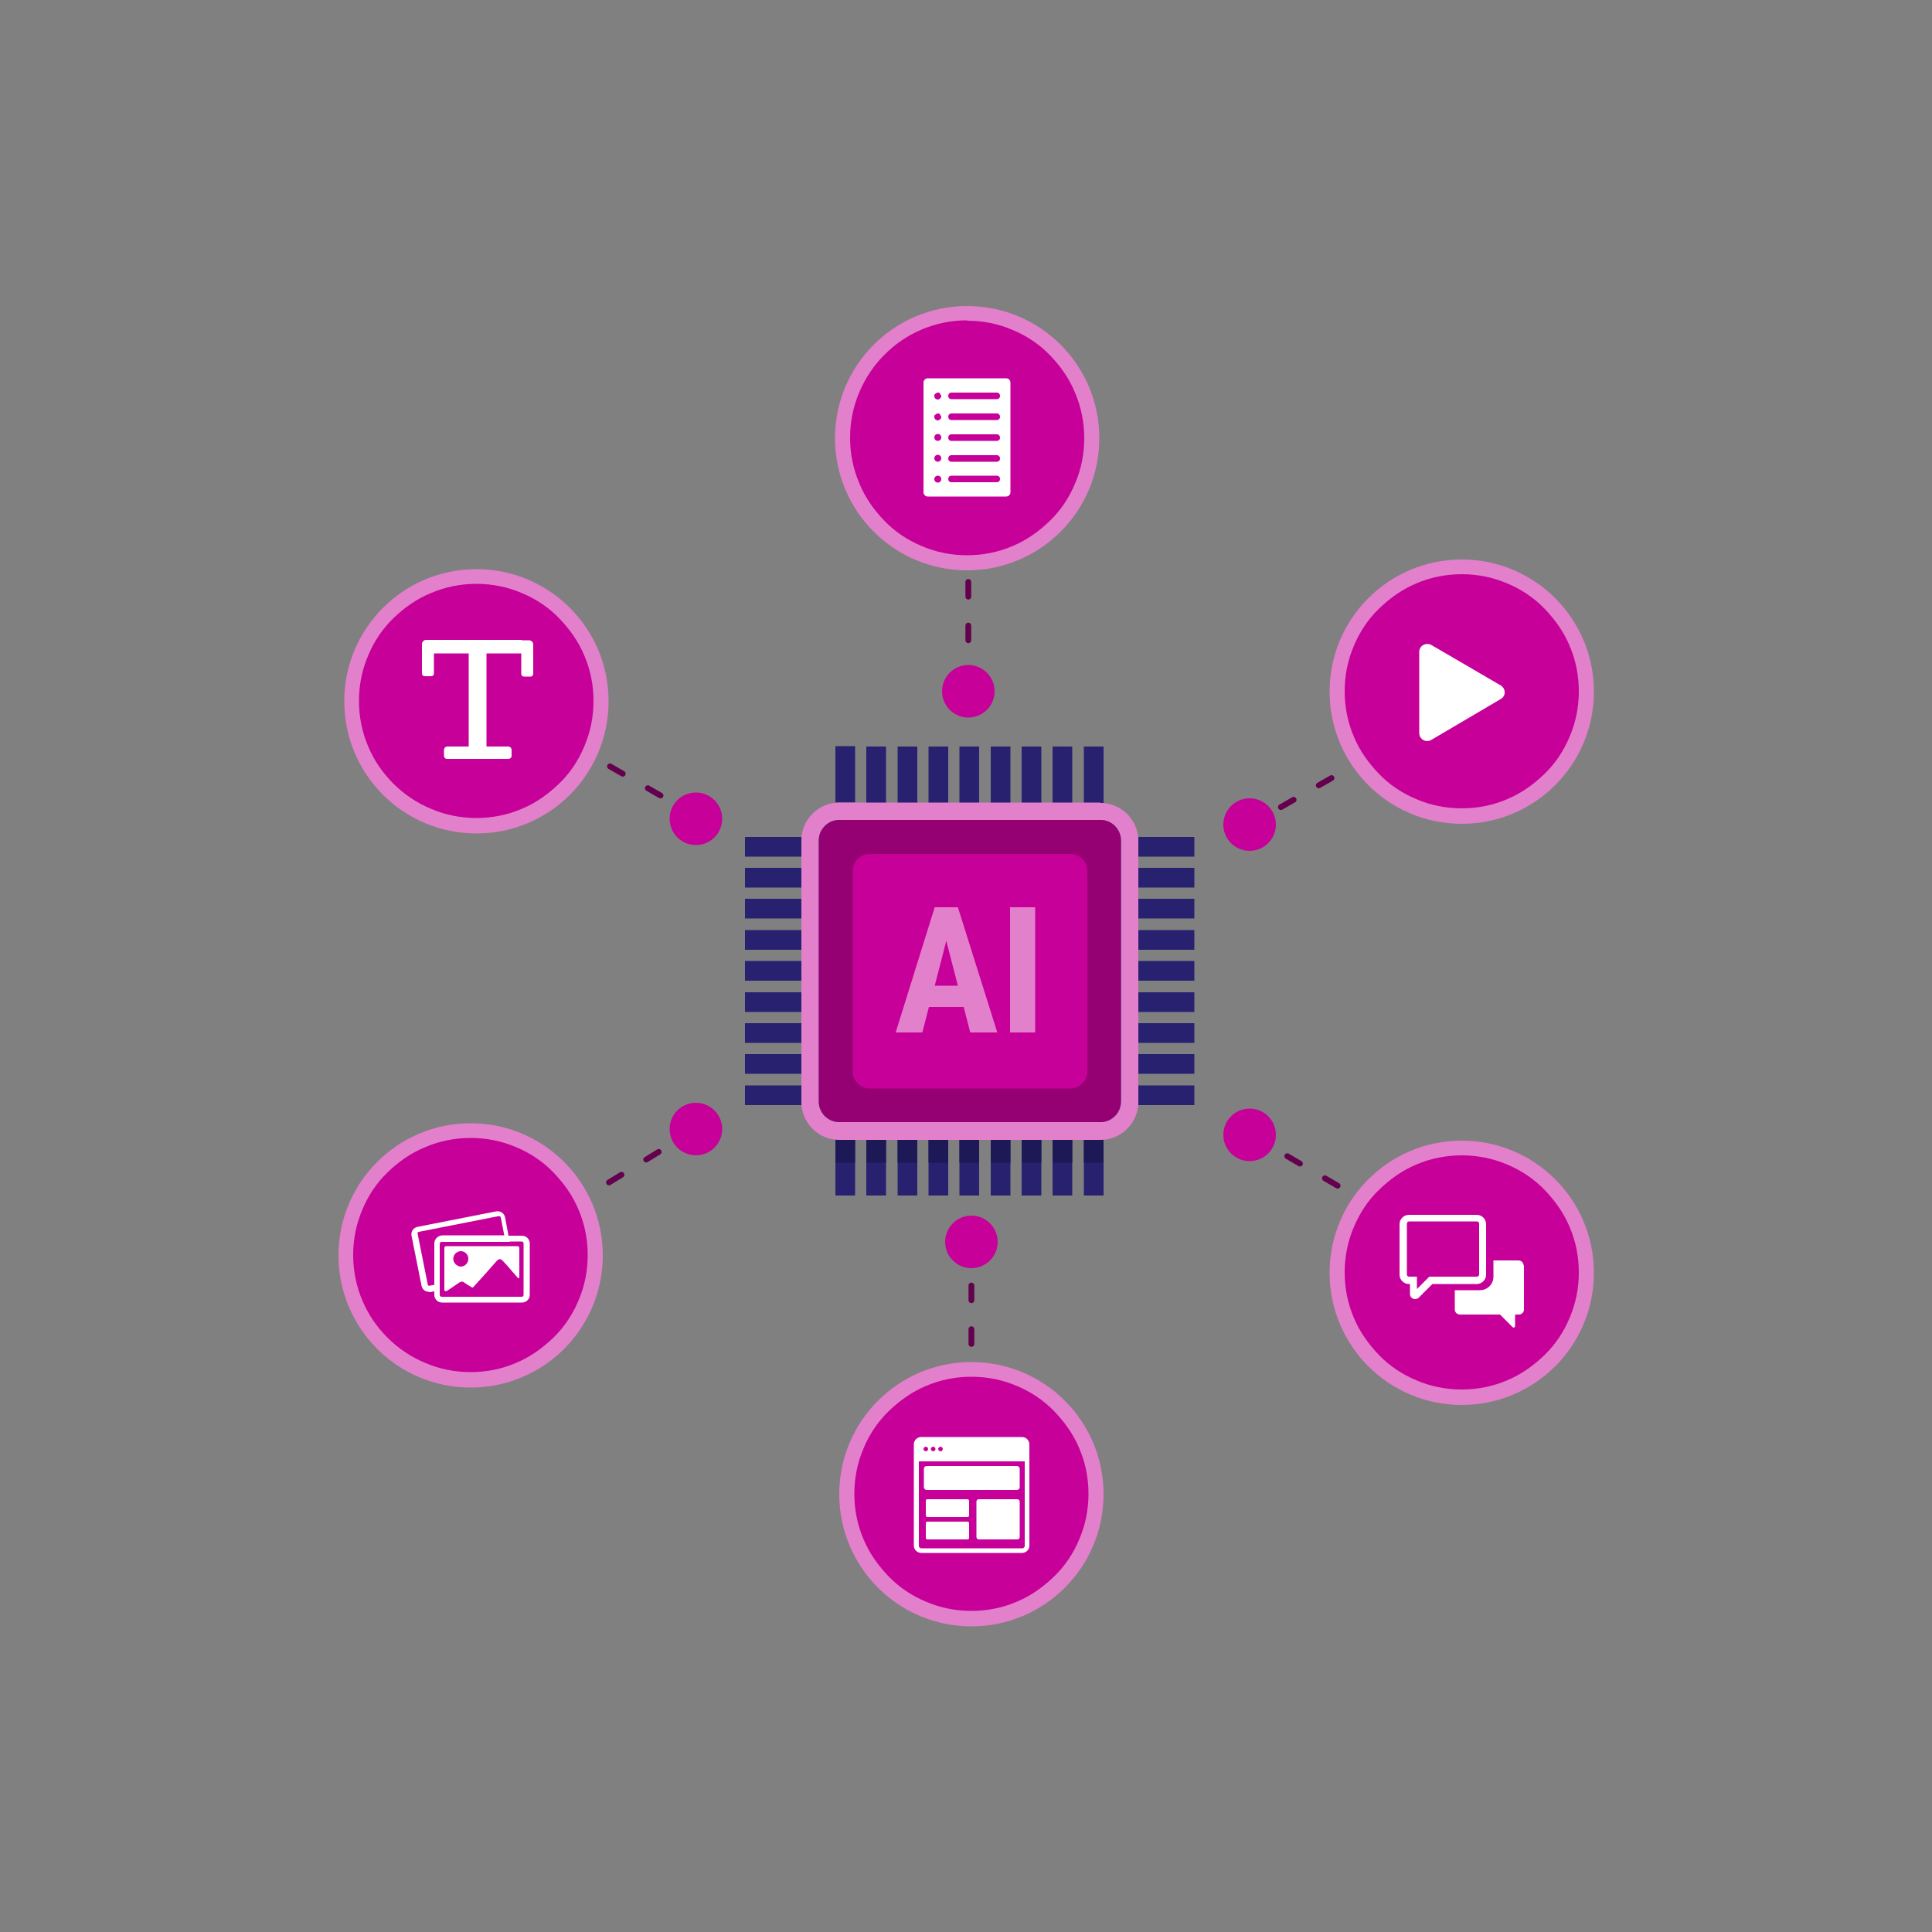 <?xml version="1.0" encoding="UTF-8"?>
<svg id="Layer_1" xmlns="http://www.w3.org/2000/svg" version="1.1" viewBox="0 0 500 500">
  <rect x="0" y="0" width="500" height="500" fill="#808080" stroke="none"/>
  <!-- Generator: Adobe Illustrator 29.8.1, SVG Export Plug-In . SVG Version: 2.1.1 Build 2)  -->
  <defs>
    <style>
      .st0 {
        fill: #e380cc;
      }

      .st1 {
        fill: #fff;
      }

      .st2 {
        fill: #1d1957;
      }

      .st3 {
        fill: none;
        stroke: #64004d;
        stroke-dasharray: 3.8 7.5;
        stroke-linecap: round;
        stroke-linejoin: round;
        stroke-width: 1.5px;
      }

      .st4 {
        fill: #950073;
      }

      .st5 {
        fill: #00867f;
      }

      .st6 {
        fill: #c70099;
      }

      .st7 {
        fill: #272170;
      }
    </style>
  </defs>
  <line id="Line_4" class="st3" x1="251.4" y1="321.4" x2="251.4" y2="400.9"/>
  <line id="Line_9" class="st3" x1="250.6" y1="105.4" x2="250.6" y2="182.7"/>
  <line id="Line_6" class="st3" x1="323.4" y1="293.5" x2="370.1" y2="320.9"/>
  <line id="Line_7" class="st3" x1="128.5" y1="181.4" x2="183.8" y2="213.3"/>
  <line id="Line_5" class="st3" x1="180.1" y1="292.2" x2="121.8" y2="328"/>
  <line id="Line_8" class="st3" x1="374" y1="184.5" x2="323.6" y2="213.4"/>
  <g id="Icon_04">
    <path id="Vector" class="st6" d="M123.3,213.7c-8.6,0-16.7-3.4-22.8-9.4s-9.4-14.2-9.4-22.8,3.4-16.7,9.4-22.8,14.2-9.4,22.8-9.4,16.7,3.4,22.8,9.4c6.1,6.1,9.4,14.2,9.4,22.8s-3.4,16.7-9.4,22.8c-6.1,6.1-14.2,9.4-22.8,9.4Z"/>
    <path id="Vector_2" class="st0" d="M123.3,151.1c4.1,0,8.1.8,11.8,2.4,3.6,1.5,6.9,3.7,9.6,6.5s5,6,6.5,9.6c1.6,3.7,2.4,7.7,2.4,11.8s-.8,8.1-2.4,11.8c-1.5,3.6-3.7,6.9-6.5,9.6s-6,5-9.6,6.5c-3.7,1.6-7.7,2.4-11.8,2.4s-8.1-.8-11.8-2.4c-3.6-1.5-6.9-3.7-9.7-6.5s-5-6-6.5-9.6c-1.6-3.7-2.4-7.7-2.4-11.8s.8-8.1,2.4-11.8c1.5-3.6,3.7-6.9,6.5-9.6s6-5,9.7-6.5c3.7-1.6,7.7-2.4,11.8-2.4ZM123.3,147.3c-18.9,0-34.2,15.3-34.2,34.2s15.3,34.2,34.2,34.2,34.2-15.3,34.2-34.2-15.3-34.2-34.2-34.2Z"/>
    <path id="Vector_3" class="st1" d="M135.1,165.6h-24.8c-.6,0-1.1.5-1.1,1.1v7.6c0,.4.3.7.7.7h1.7c.4,0,.7-.3.7-.7v-5.2h9v24.1h-5.5c-.5,0-.9.4-.9.9v1.5c0,.4.3.8.8.8h15.9c.4,0,.8-.3.8-.8v-1.5c0-.5-.4-.9-.9-.9h-5.6v-24.1h9v5.3c0,.4.3.7.7.7h1.7c.4,0,.7-.3.7-.7v-7.6c0-.6-.5-1.1-1.1-1.1h-2c0,0,0,0,0,0Z"/>
  </g>
  <g id="Icon_108">
    <path id="Vector_4" class="st6" d="M121.8,357.1c-8.6,0-16.7-3.4-22.8-9.5-6.1-6.1-9.4-14.2-9.4-22.8s3.4-16.7,9.4-22.8c6.1-6.1,14.2-9.5,22.8-9.5s16.7,3.4,22.8,9.5c6.1,6.1,9.4,14.2,9.4,22.8s-3.4,16.7-9.4,22.8c-6.1,6.1-14.2,9.5-22.8,9.5Z"/>
    <path id="Vector_5" class="st0" d="M121.8,294.5c4.1,0,8.1.8,11.8,2.4,3.6,1.5,6.9,3.7,9.6,6.5s5,6,6.5,9.6c1.6,3.7,2.4,7.7,2.4,11.8s-.8,8.1-2.4,11.8c-1.5,3.6-3.7,6.9-6.5,9.6s-6,5-9.6,6.5c-3.7,1.6-7.7,2.4-11.8,2.4s-8.1-.8-11.8-2.4c-3.6-1.5-6.9-3.7-9.7-6.5s-5-6-6.5-9.6c-1.6-3.7-2.4-7.7-2.4-11.8s.8-8.1,2.4-11.8c1.5-3.6,3.7-6.9,6.5-9.6s6-5,9.7-6.5c3.7-1.6,7.7-2.4,11.8-2.4ZM121.8,290.7c-18.9,0-34.2,15.3-34.2,34.2s15.3,34.2,34.2,34.2,34.2-15.3,34.2-34.2-15.3-34.2-34.2-34.2Z"/>
    <path id="Vector_6" class="st1" d="M135.1,337.1h-20.7c-1.1,0-2-.9-2-2v-13.3c0-1.1.9-2,2-2h20.7c1.1,0,2,.9,2,2v13.3c0,1.1-.9,2-2,2ZM114.3,321.3c-.3,0-.5.2-.5.5v13.3c0,.3.2.5.5.5h20.7c.3,0,.5-.2.5-.5v-13.3c0-.3-.2-.5-.5-.5h-20.7Z"/>
    <path id="Vector_7" class="st1" d="M111,334.3c-.4,0-.8-.1-1.1-.3-.4-.3-.7-.7-.8-1.2l-2.6-13c-.2-1.1.5-2.1,1.6-2.3l20.3-4c.5-.1,1,0,1.5.3.4.3.7.7.8,1.2l1.2,6.4h-17.6c-.3,0-.5.2-.5.5v12l-2.4.5c-.1,0-.2,0-.4,0h0ZM128.8,314.8s0,0-.1,0l-20.3,4c-.1,0-.2.1-.3.2,0,.1-.1.2,0,.4l2.6,13c0,.1,0,.2.2.3s.2.1.4,0l1.3-.2v-10.8c0-1.1.9-2,2-2h15.9l-.9-4.6c0-.2-.3-.4-.5-.4h0Z"/>
    <path id="Vector_8" class="st1" d="M122.5,333.1c-.1.1-.3.2-.5,0-.7-.4-1.3-.8-1.9-1.2-.4-.3-.7-.3-1.2,0-1.1.7-2.1,1.5-3.3,2.2-.3.2-.6,0-.6-.3v-10.8c0-.3.2-.5.5-.5h18.4c.3,0,.5.2.5.5v7.6c0,.2-.2.3-.4.1-.3-.3-.5-.6-.7-.8-1-1.1-1.9-2.3-3-3.4-.7-.8-1.1-.9-1.9,0-1.9,2.2-3.9,4.4-6,6.7h0ZM121.2,325.7c0-1-.9-1.9-1.9-1.9-1.1,0-2,.9-2,2,0,1,.9,1.9,1.9,2,1.1,0,2-.9,2-2h0Z"/>
  </g>
  <g id="chat-2">
    <path id="Vector_9" class="st6" d="M378.3,361.6c-8.6,0-16.7-3.4-22.8-9.5-6.1-6.1-9.5-14.2-9.5-22.8s3.4-16.7,9.5-22.8c6.1-6.1,14.2-9.5,22.8-9.5s16.7,3.4,22.8,9.5c6.1,6.1,9.5,14.2,9.5,22.8s-3.4,16.7-9.5,22.8c-6.1,6.1-14.2,9.5-22.8,9.5Z"/>
    <path id="Vector_10" class="st0" d="M378.3,299c4.1,0,8.1.8,11.8,2.4,3.6,1.5,6.9,3.7,9.6,6.5s5,6,6.5,9.6c1.6,3.7,2.4,7.7,2.4,11.8s-.8,8.1-2.4,11.8c-1.5,3.6-3.7,6.9-6.5,9.6s-6,5-9.6,6.5c-3.7,1.6-7.7,2.4-11.8,2.4s-8.1-.8-11.8-2.4c-3.6-1.5-6.9-3.7-9.6-6.5s-5-6-6.5-9.6c-1.6-3.7-2.4-7.7-2.4-11.8s.8-8.1,2.4-11.8c1.5-3.6,3.7-6.9,6.5-9.6s6-5,9.6-6.5c3.7-1.6,7.7-2.4,11.8-2.4ZM378.3,295.2c-18.9,0-34.2,15.3-34.2,34.2s15.3,34.2,34.2,34.2,34.2-15.3,34.2-34.2-15.3-34.2-34.2-34.2Z"/>
    <path id="Vector_11" class="st1" d="M394.4,327.5v11.4c0,.7-.6,1.3-1.3,1.3h-1v3c0,.3-.4.5-.6.3l-3.3-3.3h-10.4c-.7,0-1.3-.6-1.3-1.3v-5h6.5c2,0,3.5-1.6,3.5-3.5v-4.2h6.5c.7,0,1.3.6,1.3,1.3h0Z"/>
    <path id="Vector_12" class="st1" d="M366.2,336.2c-.7,0-1.3-.6-1.3-1.3v-2.6h-.3c-1.3,0-2.4-1.1-2.4-2.4v-13.1c0-1.3,1.1-2.4,2.4-2.4h17.6c1.3,0,2.4,1.1,2.4,2.4v13.1c0,1.3-1.1,2.4-2.4,2.4h-11.5l-3.5,3.5c-.2.2-.6.4-.9.4h0ZM364.7,316.1c-.4,0-.6.3-.6.6v13.1c0,.4.3.6.6.6h2v3.2l3.2-3.2h12.3c.4,0,.6-.3.6-.6v-13.1c0-.4-.3-.6-.6-.6h-17.6,0Z"/>
  </g>
  <g id="Icon_181">
    <path id="Vector_13" class="st6" d="M250.3,145.6c-8.6,0-16.7-3.4-22.8-9.4s-9.4-14.2-9.4-22.8,3.4-16.7,9.4-22.8,14.2-9.4,22.8-9.4,16.7,3.4,22.8,9.4c6.1,6.1,9.5,14.2,9.5,22.8s-3.4,16.7-9.5,22.8c-6.1,6.1-14.2,9.4-22.8,9.4h0Z"/>
    <path id="Vector_14" class="st0" d="M250.3,83c4.1,0,8.1.8,11.8,2.4,3.6,1.5,6.9,3.7,9.6,6.5s5,6,6.5,9.7c1.6,3.7,2.4,7.7,2.4,11.8s-.8,8.1-2.4,11.8c-1.5,3.6-3.7,6.9-6.5,9.6s-6,5-9.6,6.5c-3.7,1.6-7.7,2.4-11.8,2.4s-8.1-.8-11.8-2.4c-3.6-1.5-6.9-3.7-9.6-6.5s-5-6-6.5-9.7c-1.6-3.7-2.4-7.7-2.4-11.8s.8-8.1,2.4-11.8c1.5-3.6,3.7-6.9,6.5-9.7s6-5,9.6-6.5c3.7-1.6,7.7-2.4,11.8-2.4h0ZM250.3,79.2c-18.9,0-34.2,15.3-34.2,34.2s15.3,34.2,34.2,34.2,34.2-15.3,34.2-34.2-15.3-34.2-34.2-34.2h0Z"/>
    <path id="Vector_15" class="st1" d="M260.4,97.9h-20.3c-.6,0-1.1.5-1.1,1.1v28.4c0,.6.5,1.1,1.1,1.1h20.3c.6,0,1.1-.5,1.1-1.1v-28.4c0-.6-.5-1.1-1.1-1.1ZM243.6,124c0,.5-.4.9-.9.9h0c-.5,0-.9-.4-.9-.9h0c0-.5.4-.9.9-.9h0c.5,0,.9.4.9.9h0ZM243.6,118.6c0,.5-.4.9-.9.9h0c-.5,0-.9-.4-.9-.9h0c0-.5.4-.9.9-.9h0c.5,0,.9.4.9.9h0ZM243.6,113.2c0,.5-.4.9-.9.9h0c-.5,0-.9-.4-.9-.9h0c0-.5.4-.9.9-.9h0c.5,0,.9.4.9.9h0ZM243.3,108.5c-.2.2-.4.3-.6.3-.5,0-.9-.4-.9-.9s.1-.5.3-.6c.2-.2.4-.3.6-.3s.5,0,.6.3.3.4.3.6-.1.5-.3.6h0ZM243.3,103.1c-.2.2-.4.3-.6.3-.5,0-.9-.4-.9-.9s.1-.5.3-.6c.2-.2.4-.3.6-.3s.5,0,.6.3.3.4.3.6-.1.5-.3.6h0ZM258.8,124c0,.5-.4.8-.8.8h-11.8c-.5,0-.8-.4-.8-.8h0c0-.6.4-.9.8-.9h11.8c.5,0,.8.4.8.8h0ZM258.8,118.7c0,.5-.4.8-.8.8h-11.8c-.5,0-.8-.4-.8-.8h0c0-.6.4-.9.8-.9h11.8c.5,0,.8.4.8.8h0ZM258.8,113.3c0,.5-.4.8-.8.8h-11.8c-.5,0-.8-.4-.8-.8h0c0-.6.4-.9.8-.9h11.8c.5,0,.8.4.8.8h0ZM258.8,107.9c0,.5-.4.8-.8.8h-11.8c-.5,0-.8-.4-.8-.8h0c0-.6.4-.9.8-.9h11.8c.5,0,.8.4.8.8h0ZM258.8,102.5c0,.5-.4.8-.8.8h-11.8c-.5,0-.8-.4-.8-.8h0c0-.6.4-.9.8-.9h11.8c.5,0,.8.4.8.8h0Z"/>
  </g>
  <g id="play">
    <path id="Vector_16" class="st6" d="M378.3,211.2c-8.6,0-16.7-3.4-22.8-9.4s-9.5-14.2-9.5-22.8,3.4-16.7,9.5-22.8c6.1-6.1,14.2-9.4,22.8-9.4s16.7,3.4,22.8,9.4c6.1,6.1,9.5,14.2,9.5,22.8s-3.4,16.7-9.5,22.8c-6.1,6.1-14.2,9.4-22.8,9.4Z"/>
    <path id="Vector_17" class="st0" d="M378.3,148.6c4.1,0,8.1.8,11.8,2.4,3.6,1.5,6.9,3.7,9.6,6.5s5,6,6.5,9.6c1.6,3.7,2.4,7.7,2.4,11.8s-.8,8.1-2.4,11.8c-1.5,3.6-3.7,6.9-6.5,9.6s-6,5-9.6,6.5c-3.7,1.6-7.7,2.4-11.8,2.4s-8.1-.8-11.8-2.4c-3.6-1.5-6.9-3.7-9.6-6.5s-5-6-6.5-9.6c-1.6-3.7-2.4-7.7-2.4-11.8s.8-8.1,2.4-11.8c1.5-3.6,3.7-6.9,6.5-9.6s6-5,9.6-6.5c3.7-1.6,7.7-2.4,11.8-2.4ZM378.3,144.8c-18.9,0-34.2,15.3-34.2,34.2s15.3,34.2,34.2,34.2,34.2-15.3,34.2-34.2-15.3-34.2-34.2-34.2Z"/>
    <path id="Vector_18" class="st1" d="M367.3,189.8v-21.1c0-1.6,1.7-2.5,3.1-1.8l18,10.5c1.3.8,1.4,2.7,0,3.5-6,3.5-12,7.1-18,10.6-1.4.8-3.1-.2-3.1-1.8h0Z"/>
  </g>
  <g id="Icon_181_2">
    <path id="Vector_19" class="st6" d="M251.5,419.2c-8.6,0-16.7-3.4-22.8-9.5-6.1-6.1-9.4-14.2-9.4-22.8s3.4-16.7,9.4-22.8,14.2-9.5,22.8-9.5,16.7,3.4,22.8,9.5c6.1,6.1,9.5,14.2,9.5,22.8s-3.4,16.7-9.5,22.8c-6.1,6.1-14.2,9.5-22.8,9.5Z"/>
    <path id="Vector_20" class="st0" d="M251.4,356.3c4.1,0,8.1.8,11.8,2.4,3.6,1.5,6.9,3.7,9.6,6.5s5,6,6.5,9.6c1.6,3.7,2.4,7.7,2.4,11.8s-.8,8.1-2.4,11.8c-1.5,3.6-3.7,6.9-6.5,9.6s-6,5-9.6,6.5c-3.7,1.6-7.7,2.4-11.8,2.4s-8.1-.8-11.8-2.4c-3.6-1.5-6.9-3.7-9.6-6.5s-5-6-6.5-9.6c-1.6-3.7-2.4-7.7-2.4-11.8s.8-8.1,2.4-11.8c1.5-3.6,3.7-6.9,6.5-9.6s6-5,9.6-6.5c3.7-1.6,7.7-2.4,11.8-2.4ZM251.4,352.5c-18.9,0-34.2,15.3-34.2,34.2s15.3,34.2,34.2,34.2,34.2-15.3,34.2-34.2-15.3-34.2-34.2-34.2Z"/>
    <g>
      <path class="st1" d="M264.6,371.9h-26.2c-1,0-1.9.8-1.9,1.9v26.2c0,1,.8,1.8,1.8,1.9,0,0,0,0,0,0h26.2c1,0,1.9-.8,1.9-1.9v-26.2c0-1-.8-1.9-1.9-1.9ZM243.4,374.4c.3,0,.6.3.6.6s-.3.6-.6.6-.6-.3-.6-.6.3-.6.6-.6ZM241.5,374.4c.3,0,.6.3.6.6s-.3.6-.6.6-.6-.3-.6-.6.3-.6.6-.6ZM239.6,374.4c.3,0,.6.3.6.6s-.3.6-.6.6-.6-.3-.6-.6.3-.6.6-.6ZM252.1,378.2h13.1v21.9c0,.3-.3.6-.6.6h-26.2c-.3,0-.6-.3-.6-.6v-21.9h13.1"/>
      <rect class="st1" x="239.1" y="379.4" width="24.8" height="6.2" rx=".7" ry=".7"/>
      <rect class="st1" x="252.7" y="388" width="11.2" height="10.4" rx=".6" ry=".6"/>
      <rect class="st1" x="239.6" y="388" width="11.2" height="4.6" rx=".4" ry=".4"/>
      <rect class="st1" x="239.6" y="393.8" width="11.2" height="4.6" rx=".4" ry=".4"/>
    </g>
  </g>
  <g id="Elements_Icons_Detailed_AI">
    <g>
      <path id="Vector_26" class="st7" d="M221.3,207.7h-5.1v-14.6h5.1v14.6ZM229.3,193.2h-5.1v14.6h5.1v-14.6ZM237.4,193.2h-5.1v14.6h5.1v-14.6ZM245.4,193.2h-5.1v14.6h5.1v-14.6ZM253.4,193.2h-5.1v14.6h5.1v-14.6ZM261.5,193.2h-5.1v14.6h5.1v-14.6ZM269.5,193.2h-5.1v14.6h5.1v-14.6ZM277.5,193.2h-5.1v14.6h5.1v-14.6ZM285.6,193.2h-5.1v14.6h5.1v-14.6ZM221.3,294.9h-5.1v14.5h5.1v-14.5ZM229.3,294.9h-5.1v14.5h5.1v-14.5ZM237.4,294.9h-5.1v14.5h5.1v-14.5ZM245.4,294.9h-5.1v14.5h5.1v-14.5ZM253.4,294.9h-5.1v14.5h5.1v-14.5ZM261.5,294.9h-5.1v14.5h5.1v-14.5ZM269.5,294.9h-5.1v14.5h5.1v-14.5ZM277.5,294.9h-5.1v14.5h5.1v-14.5ZM285.6,294.9h-5.1v14.5h5.1v-14.5ZM309.1,216.6h-14.5v5.1h14.5v-5.1ZM309.1,224.6h-14.5v5.1h14.5v-5.1ZM309.1,232.6h-14.5v5.1h14.5v-5.1ZM309.1,240.7h-14.5v5.1h14.5v-5.1ZM309.1,248.7h-14.5v5.1h14.5v-5.1ZM309.1,256.8h-14.5v5.1h14.5v-5.1ZM309.1,264.8h-14.5v5.1h14.5v-5.1ZM309.1,272.8h-14.5v5.1h14.5v-5.1ZM309.1,280.9h-14.5v5.1h14.5v-5.1ZM207.4,216.6h-14.6v5.1h14.6v-5.1ZM207.4,224.6h-14.6v5.1h14.6v-5.1ZM207.4,232.6h-14.6v5.1h14.6v-5.1ZM207.4,240.7h-14.6v5.1h14.6v-5.1ZM207.4,248.7h-14.6v5.1h14.6v-5.1ZM207.4,256.8h-14.6v5.1h14.6v-5.1ZM207.4,264.8h-14.6v5.1h14.6v-5.1ZM207.4,272.8h-14.6v5.1h14.6v-5.1ZM207.4,280.9h-14.6v5.1h14.6v-5.1Z"/>
      <g>
        <path id="Vector_29" class="st2" d="M221.3,294.9h-5.1v6h5.1v-6Z"/>
        <path id="Vector_30" class="st2" d="M229.3,294.9h-5.1v6h5.1v-6Z"/>
        <path id="Vector_31" class="st2" d="M237.4,294.9h-5.1v6h5.1v-6Z"/>
        <path id="Vector_32" class="st2" d="M245.4,294.9h-5.1v6h5.1v-6Z"/>
        <path id="Vector_33" class="st2" d="M253.4,294.9h-5.1v6h5.1v-6Z"/>
        <path id="Vector_34" class="st2" d="M261.5,294.9h-5.1v6h5.1v-6Z"/>
        <path id="Vector_35" class="st2" d="M269.5,294.9h-5.1v6h5.1v-6Z"/>
        <path id="Vector_36" class="st2" d="M277.5,294.9h-5.1v6h5.1v-6Z"/>
        <path id="Vector_37" class="st2" d="M285.6,294.9h-5.1v6h5.1v-6Z"/>
      </g>
    </g>
    <path id="Vector_22" class="st0" d="M284.8,207.7h-67.6c-5.4,0-9.8,4.4-9.8,9.8v67.7c0,5.4,4.4,9.8,9.8,9.8h67.6c5.4,0,9.8-4.4,9.8-9.8v-67.6c0-5.4-4.4-9.8-9.8-9.8h0Z"/>
    <path id="Vector_23" class="st5" d="M284.8,290.4h-67.6c-2.9,0-5.3-2.4-5.3-5.3v-67.6c0-2.9,2.4-5.3,5.3-5.3h67.6c2.9,0,5.3,2.4,5.3,5.3v67.6c0,2.9-2.4,5.3-5.3,5.3Z"/>
    <path id="Vector_24" class="st4" d="M284.8,290.4h-67.6c-2.9,0-5.3-2.4-5.3-5.3v-67.6c0-2.9,2.4-5.3,5.3-5.3h67.6c2.9,0,5.3,2.4,5.3,5.3v67.6c0,2.9-2.4,5.3-5.3,5.3Z"/>
    <path id="Vector_25" class="st6" d="M225.1,221h51.9c2.4,0,4.4,1.9,4.4,4.4v51.9c0,2.4-2,4.4-4.4,4.4h-51.9c-2.4,0-4.4-2-4.4-4.4v-51.9c0-2.4,1.9-4.4,4.4-4.4h0Z"/>
    <path id="Vector_27" class="st0" d="M249.3,260.6h-8.9l-1.7,6.6h-6.9l10.1-32.4h6l10.2,32.4h-7l-1.7-6.6h0ZM241.8,255.1h6.1l-3-11.6-3,11.6Z"/>
    <path id="Vector_28" class="st0" d="M267.9,234.8h-6.5v32.4h6.5v-32.4Z"/>
  </g>
  <circle id="Ellipse_8" class="st6" cx="323.4" cy="213.4" r="6.8"/>
  <circle id="Ellipse_10" class="st6" cx="180.1" cy="211.9" r="6.8"/>
  <circle id="Ellipse_12" class="st6" cx="250.6" cy="178.9" r="6.8"/>
  <circle id="Ellipse_13" class="st6" cx="251.4" cy="321.4" r="6.8"/>
  <circle id="Ellipse_9" class="st6" cx="323.4" cy="293.7" r="6.8"/>
  <circle id="Ellipse_11" class="st6" cx="180.1" cy="292.2" r="6.8"/>
</svg>